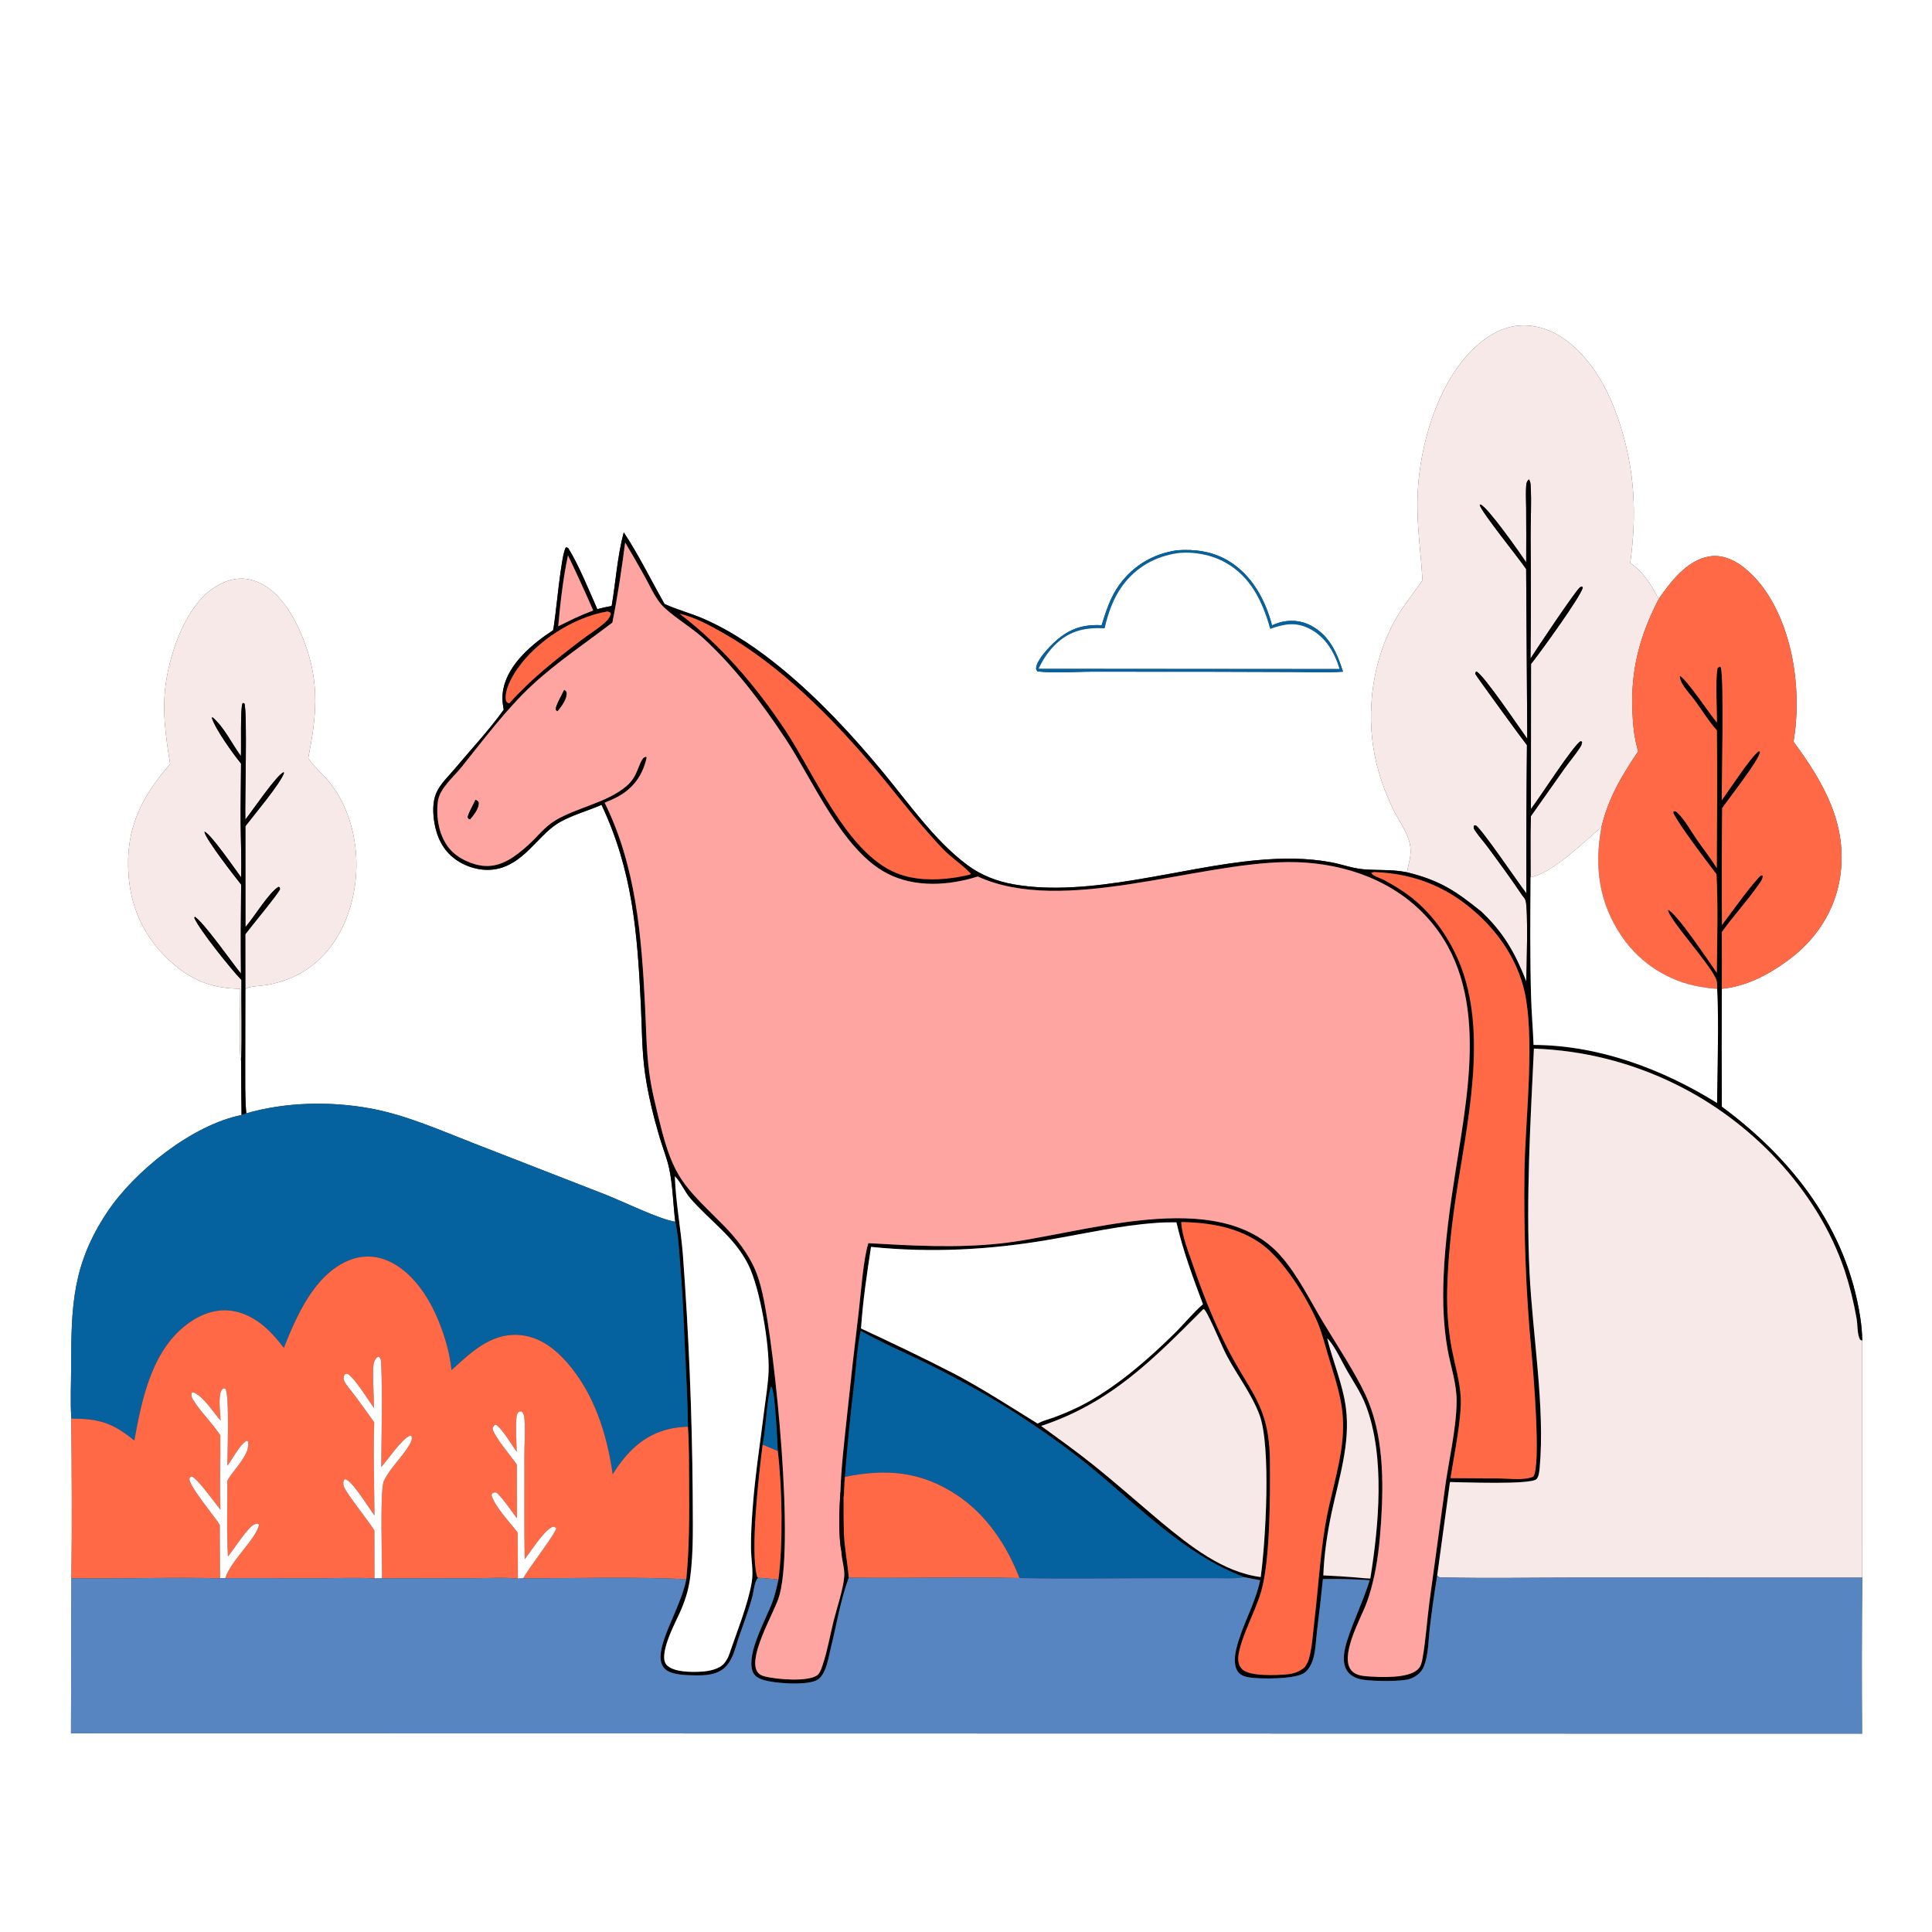 <?xml version="1.0" encoding="utf-8" ?>
<svg xmlns="http://www.w3.org/2000/svg" xmlns:xlink="http://www.w3.org/1999/xlink" width="1024" height="1024">
	<rect width="100%" height="100%" fill="#333333" stroke="none"/>
	<path fill="white" d="M0 0L1024 0L1024 1024L0 1024L0 0ZM879.154 317.499C875.246 310.106 871.125 303.23 864.063 298.378C867.587 272.77 866.54 249.31 858.519 224.579C854.91 213.451 850.221 202.884 843.097 193.521C835.308 183.281 825.193 174.583 812.041 172.773C802.394 171.446 793.756 174.565 786.145 180.374C765.897 195.829 755.508 225.727 752.384 250.166C749.622 271.781 752.682 286.66 753.944 307.478C749.385 314.314 744.034 320.612 739.941 327.756C727.598 349.298 723.819 376.576 728.708 400.823C730.622 410.314 733.946 419.495 738.05 428.251C741.096 434.749 746.578 441.576 747.491 448.745C748.134 453.788 746.563 457.549 745.722 462.334C737.7 460.659 730.303 461.446 722.32 460.708C716.756 460.194 711.121 458.079 705.6 457.046C692.695 454.631 679.627 454.73 666.601 455.888C625.801 459.518 577.622 475.821 537.342 468.733C528.387 467.157 519.955 463.917 512.647 458.45C494.934 445.199 481.338 425.309 467.26 408.395C451.518 389.483 434.225 370.832 415.236 355.107C402.282 344.38 388.046 334.509 372.556 327.824C365.91 324.955 358.752 323.14 352.212 320.119C345.066 307.538 338.582 294.227 330.602 282.159C327.229 294.672 326.366 308.36 324.195 321.173C321.614 321.638 319.112 322.16 316.581 322.86C312.273 313.102 306.661 299.275 301.113 290.429L300.03 290.067C297.377 292.631 294.628 327.407 293.148 334.052C282.364 341.088 269.513 351.733 266.797 365.074C266.021 368.886 266.249 372.348 266.98 376.135L266.623 376.645C259.349 386.848 249.385 397.505 241.183 407.312C237.79 411.368 233.151 415.634 231.135 420.561C229.209 425.267 229.413 430.963 230.213 435.91C231.462 443.636 234.835 450.699 241.311 455.393C247.224 459.679 255.138 461.912 262.41 460.722C277.252 458.292 284.574 443.612 295.16 436.71C301.744 432.418 311.46 429.806 318.822 426.587C335.301 461.446 337.832 494.487 339.665 532.439C340.248 544.511 340.19 556.986 341.894 568.957C343.513 580.333 346.387 591.964 349.661 602.971C351.268 608.373 353.462 613.71 354.653 619.216C356.612 628.272 356.766 638.299 357.897 647.53C349.671 646.355 330.119 636.78 321.096 633.227L251.663 606.192C233.71 599.247 215.573 591.069 196.6 587.535C175.378 583.582 151.297 584.048 130.533 590.106C129.799 581.574 129.998 572.894 129.972 564.336L130.037 524.692C130.301 524.38 130.499 523.997 130.829 523.758C132.122 522.82 140.272 522.354 142.458 521.912C145.932 521.192 149.342 520.195 152.658 518.933C179.252 508.914 190.766 478.619 188.662 452.081C187.569 438.309 182.796 424.18 173.751 413.55C170.406 409.619 166.255 406.138 163.366 401.867C167.65 380.296 169.514 362.807 161.83 341.598C159.486 335.129 156.511 328.611 152.668 322.89C147.652 315.424 140.899 308.814 131.766 307.033C124.953 305.704 118.08 308.156 112.549 312.074C98.484 322.039 90.687 344.513 88.088 360.779C85.697 375.736 87.759 390.178 90.19 404.943C74.736 422.612 66.436 439.433 68.107 463.539C69.424 482.545 77.456 498.583 91.933 511C102.505 520.067 113.474 523.991 127.334 524.058C127.317 529.141 126.507 560.3 127.805 562.374C127.832 571.906 127.908 581.439 128.032 590.971C101.799 596.31 71.404 620.6 56.845 642.427C38.377 670.116 37.776 692.234 37.715 723.922C37.696 733.154 37.217 742.671 37.803 751.873C38.04 780.05 38.212 808.316 37.858 836.492L37.623 918.69L986.925 918.856C986.734 891.299 986.769 863.741 987.028 836.185L987.015 710.559C986.991 706.356 986.572 702.214 985.933 698.061C978.708 651.127 949.904 614.116 912.599 586.593C912.458 565.751 912.45 544.908 912.575 524.065C925.389 522.913 937.464 516.523 947.685 508.99C962.446 498.111 972.562 482.996 975.313 464.692C979.473 437.009 966.396 414.502 950.595 393.116C952.761 380.581 952.749 367.222 950.947 354.657C948.124 334.968 939.699 312.157 923.123 299.909C918.158 296.241 912.142 293.898 905.901 294.939C894.222 296.887 885.379 308.375 879.154 317.499ZM623.837 291.654C611.281 293.528 600.83 299.6 593.29 309.937C588.62 316.34 586.203 323.891 583.884 331.383C574.147 330.864 566.882 333.205 559.53 339.777C556.216 342.74 549.663 349.532 549.165 354.003C549.062 354.925 549.408 355.124 549.879 355.855C559.141 356.915 569.414 356.005 578.788 356L641.018 356.029L685.069 356.17C693.924 356.21 702.962 356.631 711.796 356.004C708.712 346.055 704.552 336.732 694.88 331.599C689.556 328.773 683.515 328.311 677.767 330.071C676.555 330.442 675.361 330.964 674.195 331.454C670.609 317.66 663.256 304.322 650.586 296.962C642.377 292.194 633.18 290.987 623.837 291.654Z"/>
	<path fill="#F7E9E8" d="M864.063 298.378C871.125 303.23 875.246 310.106 879.154 317.499C869.031 337.145 864.241 355.03 865.21 377.364C865.507 384.21 866.212 391.651 868.284 398.213C859.544 411.126 852.452 423.033 848.793 438.41C839.67 446.188 822.528 463.05 811.241 464.935C811.276 454.182 811.027 443.329 811.39 432.587L829.1 407.485C831.766 403.742 834.825 400.176 837.334 396.338C837.999 395.32 838.442 394.484 838.549 393.248L837.848 392.83C834.103 394.553 815.764 423.297 811.419 428.808L811.469 351.935C816.193 346.053 837.807 316.203 838.917 311.447L838.55 310.912C838.184 311.028 837.759 311.028 837.453 311.26C835.021 313.109 814.483 343.851 811.191 349.055C811.431 327.554 811.452 306.051 811.256 284.55C811.192 275.644 811.837 266.28 811.264 257.445C811.18 256.16 811.137 255.127 810.339 254.082C809.344 254.937 809.021 255.991 808.921 257.267C808.608 261.263 808.895 265.549 808.9 269.577C808.969 279.067 808.973 288.557 808.913 298.046C805.732 293.264 788.427 268.648 784.684 267.392L784.286 267.648C785.198 271.438 804.854 295.634 808.895 301.614L809.489 391.573C806.273 387.175 785.827 356.737 782.418 355.89C782.079 356.414 781.746 356.578 781.952 357.232C782.175 357.937 806.791 391.826 809.315 394.954C809.05 421.142 808.954 447.331 809.028 473.52C804.688 467.936 785.733 439.843 782.224 437.469L781.158 437.628C780.902 438.881 781.313 439.515 782.014 440.543C783.954 443.389 786.363 446.022 788.418 448.802C794.685 457.282 800.991 465.881 806.867 474.632C807.532 475.423 808.32 476.323 808.603 477.336C810.009 482.386 809.148 512.894 808.967 520.268C802.969 505.069 797.089 494.552 785.087 483.144C771.341 472.074 763.08 466.592 745.722 462.334C746.563 457.549 748.134 453.788 747.491 448.745C746.578 441.576 741.096 434.749 738.05 428.251C733.946 419.495 730.622 410.314 728.708 400.823C723.819 376.576 727.598 349.298 739.941 327.756C744.034 320.612 749.385 314.314 753.944 307.478C752.682 286.66 749.622 271.781 752.384 250.166C755.508 225.727 765.897 195.829 786.145 180.374C793.756 174.565 802.394 171.446 812.041 172.773C825.193 174.583 835.308 183.281 843.097 193.521C850.221 202.884 854.91 213.451 858.519 224.579C866.54 249.31 867.587 272.77 864.063 298.378Z"/>
	<path fill="#010000" d="M352.212 320.119C358.752 323.14 365.91 324.955 372.556 327.824C388.046 334.509 402.282 344.38 415.236 355.107C434.225 370.832 451.518 389.483 467.26 408.395C481.338 425.309 494.934 445.199 512.647 458.45C519.955 463.917 528.387 467.157 537.342 468.733C577.622 475.821 625.801 459.518 666.601 455.888C679.627 454.73 692.695 454.631 705.6 457.046C711.121 458.079 716.756 460.194 722.32 460.708C730.303 461.446 737.7 460.659 745.722 462.334C763.08 466.592 771.341 472.074 785.087 483.144C797.089 494.552 802.969 505.069 808.967 520.268C809.148 512.894 810.009 482.386 808.603 477.336C808.32 476.323 807.532 475.423 806.867 474.632C800.991 465.881 794.685 457.282 788.418 448.802C786.363 446.022 783.954 443.389 782.014 440.543C781.313 439.515 780.902 438.881 781.158 437.628L782.224 437.469C785.733 439.843 804.688 467.936 809.028 473.52C808.954 447.331 809.05 421.142 809.315 394.954C806.791 391.826 782.175 357.937 781.952 357.232C781.746 356.578 782.079 356.414 782.418 355.89C785.827 356.737 806.273 387.175 809.489 391.573L808.895 301.614C804.854 295.634 785.198 271.438 784.286 267.648L784.684 267.392C788.427 268.648 805.732 293.264 808.913 298.046C808.973 288.557 808.969 279.067 808.9 269.577C808.895 265.549 808.608 261.263 808.921 257.267C809.021 255.991 809.344 254.937 810.339 254.082C811.137 255.127 811.18 256.16 811.264 257.445C811.837 266.28 811.192 275.644 811.256 284.55C811.452 306.051 811.431 327.554 811.191 349.055C814.483 343.851 835.021 313.109 837.453 311.26C837.759 311.028 838.184 311.028 838.55 310.912L838.917 311.447C837.807 316.203 816.193 346.053 811.469 351.935L811.419 428.808C815.764 423.297 834.103 394.553 837.848 392.83L838.549 393.248C838.442 394.484 837.999 395.32 837.334 396.338C834.825 400.176 831.766 403.742 829.1 407.485L811.39 432.587C811.027 443.329 811.276 454.182 811.241 464.935C811.057 486.016 810.903 507.308 811.501 528.379C811.742 536.866 812.516 545.34 812.808 553.83C847.413 553.977 880.987 566.562 910.086 584.594C910.175 564.547 911.114 544.076 910.137 524.082C910.122 522.705 910.198 520.961 909.803 519.635C907.604 512.256 884.296 487.095 884.043 482.232C888.636 483.765 906.139 510.29 909.952 515.586C910.095 498.269 910.679 480.628 909.782 463.35C904.798 456.804 889.699 437.004 886.898 430.85L887.041 429.977C888.114 429.976 888.273 429.995 889.094 430.779C892.994 434.503 896.224 440.484 899.303 444.921C902.808 449.973 906.648 454.879 909.929 460.073C910.057 435.767 910.273 411.421 910.006 387.118C905.659 382.34 902.226 376.593 898.405 371.382C896.324 368.546 893.732 365.87 891.942 362.864C891.277 361.747 890.36 360.018 890.382 358.697C890.384 358.547 890.425 358.401 890.447 358.253C894.372 360.615 905.924 378.099 910.001 382.993C910.072 375.25 909.127 360.981 910.331 354.168L911.35 353.292L912.024 353.632C913.901 359.563 912.475 414.46 912.579 424.161C916.88 418.265 927.553 401.713 932.078 398.245L932.833 398.322C933.18 401.857 915.829 423.818 912.769 428.345C912.566 449.003 912.531 469.662 912.664 490.321C916.412 485.328 929.372 467.253 933.383 463.996L934.203 464.043C934.539 465.93 932.855 467.765 931.774 469.312C925.804 477.857 918.639 485.528 912.603 494.019C912.597 504.029 912.699 514.056 912.575 524.065C912.45 544.908 912.458 565.751 912.599 586.593C949.904 614.116 978.708 651.127 985.933 698.061C986.572 702.214 986.991 706.356 987.015 710.559C986.064 710.155 985.91 710.346 985.509 709.311C984.311 706.219 984.611 702.036 984.01 698.73C982.515 690.136 980.404 681.66 977.692 673.368C963.303 630.737 928.283 594.335 888.246 574.75C864.8 563.146 839.148 556.678 813.003 555.778C811.146 595.159 808.812 634.554 810.661 673.986C812.203 706.873 818.978 745.799 816.057 777.972C815.904 779.666 815.643 782.756 814.344 783.989C811.121 787.046 774.682 785.582 768.511 785.502L761.736 835.125C760.206 844.389 758.896 853.688 757.808 863.013C757.068 869.398 757.118 876.744 754.855 882.802C753.969 885.174 752.593 886.824 750.493 888.236C749.02 889.244 747.355 889.935 745.601 890.264C740.348 891.256 725.882 891.188 720.817 889.955C717.902 889.246 715.146 887.709 713.646 885.016C711.062 880.375 712.571 874.083 714.103 869.304C717.549 858.558 722.606 848.404 725.961 837.55C717.71 836.978 709.438 836.776 701.169 836.947C700.219 846.223 699.167 855.488 698.013 864.741C697.478 869.292 697.36 874.307 696.142 878.721C695.348 881.6 693.88 884.709 691.456 886.574C686.931 890.055 667.726 890.109 661.602 888.971C659.433 888.567 657.311 887.817 656.033 885.909C653.669 882.381 654.463 877.111 655.438 873.241C658.524 860.994 665.31 850.037 667.898 837.551L659.5 835.948C627.577 823.811 603.76 798.585 577.764 777.348C566.417 768.078 554.277 759.475 542.045 751.423C525.447 740.498 508.176 730.999 490.359 722.215C479.003 716.616 467.174 711.612 456.173 705.351C454.34 714.1 453.879 723.368 452.87 732.262C450.818 749.063 449.139 765.907 447.834 782.783C447.352 786.669 447.604 790.622 447.036 794.482C446.338 793.301 445.922 791.941 445.432 790.66C445.874 777.371 447.48 764.113 448.883 750.898C450.802 732.405 452.88 713.93 455.117 695.473C456.343 685.369 457.452 667.832 460.251 658.914C483.609 660.239 506.837 661.577 530.176 659.072C572.821 654.494 645.374 627.921 678.699 665.503C687.812 675.779 694.246 689.096 701.294 700.818C708.204 712.309 718.302 727.563 723.796 739.425C733.331 760.015 733.426 784.939 731.961 807.23C731.257 817.951 730.102 828.68 727.489 839.12C726.479 843.157 725.287 847.256 723.734 851.12C720.64 858.819 710.124 877.903 716.197 885.294C718.195 887.725 721.593 888.256 724.554 888.477C731.643 889.007 746.202 889.741 751.459 884.829C753.177 883.224 753.607 881.035 754 878.802C755.704 869.1 756.332 858.958 757.62 849.164L765.761 789.501C767.711 774.673 771.95 757.355 772.045 742.691C772.105 733.426 768.934 724.476 767.298 715.426C765.042 702.939 764.629 690.169 765.105 677.513C765.834 658.12 768.624 638.861 771.629 619.711C778.709 574.596 789.986 519.481 753.552 483.265C734.823 464.648 708.446 456.714 682.54 456.925C633.363 457.327 563.194 485.177 518.25 464.56C502.898 469.428 484.913 470.575 470.215 462.944C446.32 450.537 430.949 413.6 416.291 391.495C403.629 372.4 389.424 353.48 372.444 337.969C366.385 332.434 354.678 325.47 350.253 320.089C346.805 315.897 344.348 310.315 341.718 305.563C338.352 299.502 334.894 293.491 331.348 287.533C329.496 301.698 327.4 315.971 324.57 329.975C310.266 340.945 295.219 350.888 281.965 363.2C268.418 375.786 256.252 392.078 244.644 406.548C240.378 411.866 232.904 417.93 232.052 424.956C231.033 433.366 232.692 443.23 238.262 449.851C242.547 454.944 250.188 458.467 256.713 458.949C265.95 459.63 273.522 453.719 280 447.869C284.723 443.604 288.79 438.131 294.291 434.858C305.929 427.934 321.266 425.576 331.799 416.86C338.503 411.313 338.017 404.546 341.558 401.179L340.929 401.696L342.631 400.97L342.282 400.793L342.707 401.651C340.895 409.881 336.61 416.567 329.451 421.085C326.613 422.876 323.58 424.176 320.483 425.443C337.072 459.115 340.005 495.71 341.863 532.639C342.456 544.417 342.553 556.371 344.053 568.069C345.244 577.359 347.611 586.534 349.855 595.616C356.986 624.47 362.661 628.6 382.638 648.603C388.978 654.951 394.484 661.635 398.659 669.615C401.298 674.659 402.972 680.406 404.215 685.942C410.771 715.147 421.61 821.613 412.528 847.423C409.537 855.924 396.913 877.606 401.131 885.611C402.121 887.489 403.846 888.178 405.815 888.65C411.849 890.099 427.843 891.519 433.064 887.987C434.624 886.931 435.552 883.868 436.133 882.128C438.592 874.767 439.942 866.7 441.82 859.152C443.503 852.386 447.054 842.006 447.476 835.346C447.746 831.075 446.044 826.635 445.939 822.263C446.48 818.656 445.422 815.453 447.246 812.073C447.579 820.298 449.179 828.064 449.878 836.179C449.802 836.378 449.725 836.577 449.652 836.777C445.524 848.053 443.347 861.31 440.449 873.029C439.464 877.011 438.807 881.374 437.176 885.138C436.117 887.583 434.834 889.686 432.331 890.801C426.599 893.356 408.688 892.382 402.762 889.721C400.949 888.907 399.427 887.58 398.805 885.651C395.727 876.11 405.797 858.552 409.205 849.621C410.746 845.583 411.677 841.354 412.592 837.139C415.099 818.211 414.553 787.919 412.24 769.04C411.915 763.773 410.967 739.363 409.095 735.452C408.996 735.246 408.813 735.092 408.672 734.912L408.694 734.696C406.342 742.024 406.048 756.848 404.214 765.731C402.352 780.227 397.392 822.895 401.355 835.82L401.828 836.211C399.866 838.12 399.525 843.26 398.823 845.971C396.919 853.319 394.106 860.478 391.639 867.654C390.44 871.141 389.584 874.893 388.021 878.226C386.977 880.454 385.62 882.627 383.723 884.228C379.499 887.792 373.73 888.054 368.462 887.972C364.031 887.902 355.777 887.84 352.434 884.569C350.594 882.767 350.015 880.225 350.105 877.724C350.492 866.995 361.318 850.308 363.759 836.997C365.386 820.219 365.357 802.974 365.246 786.126C365.18 776.183 365.303 766.103 364.601 756.186C364.439 739.495 363.308 722.738 362.607 706.057C362.185 694.1 361.482 682.155 360.498 670.231C359.921 662.727 359.526 654.888 357.897 647.53C356.766 638.299 356.612 628.272 354.653 619.216C353.462 613.71 351.268 608.373 349.661 602.971C346.387 591.964 343.513 580.333 341.894 568.957C340.19 556.986 340.248 544.511 339.665 532.439C337.832 494.487 335.301 461.446 318.822 426.587C311.46 429.806 301.744 432.418 295.16 436.71C284.574 443.612 277.252 458.292 262.41 460.722C255.138 461.912 247.224 459.679 241.311 455.393C234.835 450.699 231.462 443.636 230.213 435.91C229.413 430.963 229.209 425.267 231.135 420.561C233.151 415.634 237.79 411.368 241.183 407.312C249.385 397.505 259.349 386.848 266.623 376.645L266.98 376.135C266.249 372.348 266.021 368.886 266.797 365.074C269.513 351.733 282.364 341.088 293.148 334.052C294.628 327.407 297.377 292.631 300.03 290.067L301.113 290.429C306.661 299.275 312.273 313.102 316.581 322.86C319.112 322.16 321.614 321.638 324.195 321.173C326.366 308.36 327.229 294.672 330.602 282.159C338.582 294.227 345.066 307.538 352.212 320.119ZM301.041 294.366C298.441 306.597 296.982 319.472 295.86 331.921L304.892 327.532C308.041 326.116 311.181 324.756 314.416 323.546C310.13 313.741 305.671 304.013 301.041 294.366ZM321.819 324.101C303.963 327.239 284.781 339.491 274.332 354.345C271.337 358.604 267.314 365.688 268.117 371.05C268.281 372.147 268.756 372.3 269.622 372.748L270.009 372.709C281.291 360.041 294.293 349.811 307.723 339.545C311.818 336.415 316.31 333.697 320.204 330.325C321.982 328.785 322.978 327.664 323.766 325.451L323.375 324.569C322.864 324.383 322.364 324.136 321.819 324.101ZM360.236 325.32C382.607 342.317 400.889 363.958 416.393 387.317C431.651 410.304 448.837 452.096 475.086 462.718C484.511 466.531 495.103 466.638 505.046 465.282C508.017 464.876 510.948 464.248 513.875 463.606L514.614 463.187C511.291 459.447 506.837 456.437 503.081 453.111C498.816 449.334 494.963 444.794 491.198 440.523C481.308 429.307 472.275 417.381 462.607 405.984C440.552 379.984 413.781 353 384.016 335.922C376.934 331.858 368.261 327.056 360.236 325.32ZM728.241 462.211L726.79 462.646C727.702 464.384 731.75 465.42 733.548 466.393C739.419 469.569 745.338 473.243 750.417 477.58C760.249 485.976 768.144 497.509 773.173 509.375C789.266 547.349 777.262 596.336 771.464 635.624C769.146 651.33 767.455 667.435 767.05 683.314C766.78 693.935 767.557 705.071 769.592 715.495C771.198 723.719 773.685 731.927 774.205 740.313C774.891 751.39 770.551 771.845 768.804 783.444L795.323 783.612C800.52 783.698 807.797 784.723 812.619 782.685C816.957 777.445 812.668 726.722 811.708 716.521C808.687 684.413 807.566 652.813 808.007 620.562C808.377 593.448 814.097 547.778 807.37 522.89C802.877 506.263 792.654 492.244 779.519 481.353C764.505 468.904 747.667 462.898 728.241 462.211ZM357.673 623.417C358.14 637.301 360.824 651.117 361.944 664.975C365.064 706.963 366.795 749.043 367.133 791.145C367.113 806.129 367.798 821.946 365.709 836.765C364.764 843.469 362.892 849.044 360.108 855.191C357.667 860.584 348.462 877.769 353.485 882.642C357.354 886.395 366.702 886.305 371.803 886.005C375.69 885.776 381.304 884.713 383.909 881.523C384.867 880.35 385.645 878.943 386.266 877.568C390.255 865.709 396.45 850.549 398.462 838.468C399.406 832.794 398.104 826.465 398.036 820.696C397.952 813.556 398.412 806.272 398.942 799.152C400.238 781.743 402.954 764.586 405.083 747.28C405.906 740.592 407.106 733.667 407.369 726.94C407.921 712.849 402.82 682.638 396.553 670.192C389.13 655.451 376.262 647.153 365.854 635.105C362.803 631.573 360.872 626.643 357.673 623.417ZM626.089 647.7C626.432 655.046 629.809 663.171 632.174 670.127C637.202 684.915 642.873 699.28 649.865 713.251C662.421 738.344 672.828 744.323 673.091 774.733C673.243 792.363 673.226 826.965 668.477 843.387C665.431 853.921 658.418 866.318 656.574 876.358C656.017 879.391 656.138 882.629 658.534 884.863C662.497 888.557 676.582 887.923 681.859 887.464C685.549 887.144 688.621 886.131 691.462 883.726C692.526 882.207 693.319 880.79 693.813 878.989C695.495 872.85 695.839 866.009 696.591 859.699C698.6 842.85 699.607 825.745 702.318 809.008C704.722 794.172 709.626 779.766 711.339 764.84C712.141 757.853 712.074 750.958 710.87 744.021C709.354 735.279 706.423 726.689 703.867 718.207C702.124 712.422 700.645 706.241 698.248 700.693C692.495 687.381 679.862 667.087 667.928 658.855C655.506 650.287 640.853 648.006 626.089 647.7ZM612.433 648.202C593.599 649.538 574.77 653.866 556.167 657.056C524.679 662.456 493.567 664.133 461.67 660.874C459.466 675.046 457.305 689.816 456.36 704.125C473.13 711.951 489.762 719.839 506.204 728.347C521.323 736.348 535.436 745.559 549.967 754.526C550.219 754.391 550.469 754.252 550.722 754.12C553.233 752.809 556.257 752.14 558.918 751.138C564.863 748.898 570.762 746.37 576.309 743.266C593.308 733.75 608.73 720.294 622.541 706.689C627.603 701.703 632.229 695.887 637.599 691.278C632.234 676.988 626.956 662.767 623.538 647.862C619.854 647.914 616.097 647.825 612.433 648.202ZM637.822 693.823C611.084 720.597 588.813 743.539 551.816 755.785C561.03 762.481 570.322 769.123 579.216 776.242C591.612 786.164 603.52 796.763 615.691 806.966C630.782 819.431 648.169 833.261 668.201 835.877C670.765 817.383 673.838 766.573 667.519 749.795C663.41 738.886 655.748 728.901 650.248 718.59C647.493 713.425 641.242 698.002 638.68 694.493C638.336 694.021 638.342 694.1 637.822 693.823ZM703.446 709.38C706.491 721.797 711.77 733.705 713.387 746.46C715.764 765.219 709.617 783.691 705.76 801.822C703.481 812.536 701.774 824.059 701.39 834.985C707.295 835.243 713.194 835.617 719.084 836.108C721.492 836.373 723.862 836.598 726.288 836.652C730.795 808.595 734.211 772.206 724.03 745.161C721.532 738.527 717.374 732.426 713.861 726.295C710.944 721.204 708.134 714.79 704.39 710.3C703.955 709.779 703.894 709.754 703.446 709.38Z"/>
	<path fill="#FEA5A1" d="M460.251 658.914C457.452 667.832 456.343 685.369 455.117 695.473C452.88 713.93 450.802 732.405 448.883 750.898C447.48 764.113 445.874 777.371 445.432 790.66C444.834 799.341 444.308 813.894 445.939 822.263C446.044 826.635 447.746 831.075 447.476 835.346C447.054 842.006 443.503 852.386 441.82 859.152C439.942 866.7 438.592 874.767 436.133 882.128C435.552 883.868 434.624 886.931 433.064 887.987C427.843 891.519 411.849 890.099 405.815 888.65C403.846 888.178 402.121 887.489 401.131 885.611C396.913 877.606 409.537 855.924 412.528 847.423C421.61 821.613 410.771 715.147 404.215 685.942C402.972 680.406 401.298 674.659 398.659 669.615C394.484 661.635 388.978 654.951 382.638 648.603C362.661 628.6 356.986 624.47 349.855 595.616C347.611 586.534 345.244 577.359 344.053 568.069C342.553 556.371 342.456 544.417 341.863 532.639C340.005 495.71 337.072 459.115 320.483 425.443C323.58 424.176 326.613 422.876 329.451 421.085C336.61 416.567 340.895 409.881 342.707 401.651L342.282 400.793L342.631 400.97L340.929 401.696L341.558 401.179C338.017 404.546 338.503 411.313 331.799 416.86C321.266 425.576 305.929 427.934 294.291 434.858C288.79 438.131 284.723 443.604 280 447.869C273.522 453.719 265.95 459.63 256.713 458.949C250.188 458.467 242.547 454.944 238.262 449.851C232.692 443.23 231.033 433.366 232.052 424.956C232.904 417.93 240.378 411.866 244.644 406.548C256.252 392.078 268.418 375.786 281.965 363.2C295.219 350.888 310.266 340.945 324.57 329.975C327.4 315.971 329.496 301.698 331.348 287.533C334.894 293.491 338.352 299.502 341.718 305.563C344.348 310.315 346.805 315.897 350.253 320.089C354.678 325.47 366.385 332.434 372.444 337.969C389.424 353.48 403.629 372.4 416.291 391.495C430.949 413.6 446.32 450.537 470.215 462.944C484.913 470.575 502.898 469.428 518.25 464.56C563.194 485.177 633.363 457.327 682.54 456.925C708.446 456.714 734.823 464.648 753.552 483.265C789.986 519.481 778.709 574.596 771.629 619.711C768.624 638.861 765.834 658.12 765.105 677.513C764.629 690.169 765.042 702.939 767.298 715.426C768.934 724.476 772.105 733.426 772.045 742.691C771.95 757.355 767.711 774.673 765.761 789.501L757.62 849.164C756.332 858.958 755.704 869.1 754 878.802C753.607 881.035 753.177 883.224 751.459 884.829C746.202 889.741 731.643 889.007 724.554 888.477C721.593 888.256 718.195 887.725 716.197 885.294C710.124 877.903 720.64 858.819 723.734 851.12C725.287 847.256 726.479 843.157 727.489 839.12C730.102 828.68 731.257 817.951 731.961 807.23C733.426 784.939 733.331 760.015 723.796 739.425C718.302 727.563 708.204 712.309 701.294 700.818C694.246 689.096 687.812 675.779 678.699 665.503C645.374 627.921 572.821 654.494 530.176 659.072C506.837 661.577 483.609 660.239 460.251 658.914ZM299.027 365.67C298.051 367.953 294.272 374.251 294.536 376.222L295.457 376.965C297.411 374.618 300.572 370.423 300.284 367.23C300.208 366.378 299.631 366.184 299.027 365.67ZM252.009 423.922C250.74 426.892 248.613 430.136 247.825 433.186C248.551 434.172 248.106 433.826 249.102 434.294C250.888 432.196 254.127 428.273 253.637 425.307C253.504 424.502 252.653 424.307 252.009 423.922Z"/>
	<path fill="#06629E" d="M583.884 331.383C586.203 323.891 588.62 316.34 593.29 309.937C600.83 299.6 611.281 293.528 623.837 291.654C633.18 290.987 642.377 292.194 650.586 296.962C663.256 304.322 670.609 317.66 674.195 331.454C675.361 330.964 676.555 330.442 677.767 330.071C683.515 328.311 689.556 328.773 694.88 331.599C704.552 336.732 708.712 346.055 711.796 356.004C702.962 356.631 693.924 356.21 685.069 356.17L641.018 356.029L578.788 356C569.414 356.005 559.141 356.915 549.879 355.855C549.408 355.124 549.062 354.925 549.165 354.003C549.663 349.532 556.216 342.74 559.53 339.777C566.882 333.205 574.147 330.864 583.884 331.383ZM624.271 293.162C612.34 294.923 602.282 300.503 595.023 310.302C590.146 316.887 587.253 325.083 585.473 333.014C575.657 332.521 567.671 334.035 560.222 340.799C555.971 344.659 552.945 349.244 550.496 354.399L639.75 354.472L710 354.53C707.208 345.594 702.561 337.474 693.855 333.12C686.869 329.626 680.886 330.627 673.844 333.113L673.246 333.326C669.326 319.183 662.974 305.72 649.631 298.234C642.095 294.007 632.856 292.225 624.271 293.162Z"/>
	<path fill="white" d="M585.473 333.014C587.253 325.083 590.146 316.887 595.023 310.302C602.282 300.503 612.34 294.923 624.271 293.162C632.856 292.225 642.095 294.007 649.631 298.234C662.974 305.72 669.326 319.183 673.246 333.326L673.844 333.113C680.886 330.627 686.869 329.626 693.855 333.12C702.561 337.474 707.208 345.594 710 354.53L639.75 354.472L550.496 354.399C552.945 349.244 555.971 344.659 560.222 340.799C567.671 334.035 575.657 332.521 585.473 333.014Z"/>
	<path fill="#FEA5A1" d="M295.86 331.921C296.982 319.472 298.441 306.597 301.041 294.366C305.671 304.013 310.13 313.741 314.416 323.546C311.181 324.756 308.041 326.116 304.892 327.532L295.86 331.921Z"/>
	<path fill="#FF6945" d="M879.154 317.499C885.379 308.375 894.222 296.887 905.901 294.939C912.142 293.898 918.158 296.241 923.123 299.909C939.699 312.157 948.124 334.968 950.947 354.657C952.749 367.222 952.761 380.581 950.595 393.116C966.396 414.502 979.473 437.009 975.313 464.692C972.562 482.996 962.446 498.111 947.685 508.99C937.464 516.523 925.389 522.913 912.575 524.065C912.699 514.056 912.597 504.029 912.603 494.019C918.639 485.528 925.804 477.857 931.774 469.312C932.855 467.765 934.539 465.93 934.203 464.043L933.383 463.996C929.372 467.253 916.412 485.328 912.664 490.321C912.531 469.662 912.566 449.003 912.769 428.345C915.829 423.818 933.18 401.857 932.833 398.322L932.078 398.245C927.553 401.713 916.88 418.265 912.579 424.161C912.475 414.46 913.901 359.563 912.024 353.632L911.35 353.292L910.331 354.168C909.127 360.981 910.072 375.25 910.001 382.993C905.924 378.099 894.372 360.615 890.447 358.253C890.425 358.401 890.384 358.547 890.382 358.697C890.36 360.018 891.277 361.747 891.942 362.864C893.732 365.87 896.324 368.546 898.405 371.382C902.226 376.593 905.659 382.34 910.006 387.118C910.273 411.421 910.057 435.767 909.929 460.073C906.648 454.879 902.808 449.973 899.303 444.921C896.224 440.484 892.994 434.503 889.094 430.779C888.273 429.995 888.114 429.976 887.041 429.977L886.898 430.85C889.699 437.004 904.798 456.804 909.782 463.35C910.679 480.628 910.095 498.269 909.952 515.586C906.139 510.29 888.636 483.765 884.043 482.232C884.296 487.095 907.604 512.256 909.803 519.635C910.198 520.961 910.122 522.705 910.137 524.082C907.16 523.959 904.176 523.541 901.242 523.034C884.44 520.186 869.499 510.677 859.806 496.661C847.495 478.714 844.86 459.51 848.793 438.41C852.452 423.033 859.544 411.126 868.284 398.213C866.212 391.651 865.507 384.21 865.21 377.364C864.241 355.03 869.031 337.145 879.154 317.499Z"/>
	<path fill="#F7E9E8" d="M130.037 524.692L130.006 495.176C132.717 491.518 147.624 473.555 148.354 471.358C148.47 471.008 148.287 470.624 148.254 470.256L147.559 470.055C142.249 473.421 134.799 485.983 130.084 491.373L130.063 437.901C134.261 432.411 148.583 415.375 150.509 409.774L150.338 409.295C146.745 410.559 133.487 430.079 130.03 434.415C129.724 425.381 131.192 376.981 129.508 372.788L128.631 372.616C127.267 374.658 127.955 396.394 127.685 400.768C122.87 394.151 118.91 385.559 112.709 380.229L112.251 380.424C114.137 386.48 123.536 399.58 127.759 404.705C127.73 415.07 127.47 425.439 127.549 435.803C127.624 445.525 128.074 455.316 127.822 465.033C125.232 461.6 111.352 441.367 108.35 440.827C108.836 444.625 124.316 464.441 127.813 468.84C127.617 484.572 127.584 500.305 127.713 516.038C122.943 510.229 107.719 488.315 102.899 485.657L103.438 485.856L102.965 486.477C105.858 493.045 122.458 513.672 127.973 519.417C127.795 533.698 128.332 548.125 127.805 562.374C126.507 560.3 127.317 529.141 127.334 524.058C113.474 523.991 102.505 520.067 91.933 511C77.456 498.583 69.424 482.545 68.107 463.539C66.436 439.433 74.736 422.612 90.19 404.943C87.759 390.178 85.697 375.736 88.088 360.779C90.687 344.513 98.484 322.039 112.549 312.074C118.08 308.156 124.953 305.704 131.766 307.033C140.899 308.814 147.652 315.424 152.668 322.89C156.511 328.611 159.486 335.129 161.83 341.598C169.514 362.807 167.65 380.296 163.366 401.867C166.255 406.138 170.406 409.619 173.751 413.55C182.796 424.18 187.569 438.309 188.662 452.081C190.766 478.619 179.252 508.914 152.658 518.933C149.342 520.195 145.932 521.192 142.458 521.912C140.272 522.354 132.122 522.82 130.829 523.758C130.499 523.997 130.301 524.38 130.037 524.692Z"/>
	<path fill="#FF6945" d="M270.009 372.709L269.622 372.748C268.756 372.3 268.281 372.147 268.117 371.05C267.314 365.688 271.337 358.604 274.332 354.345C284.781 339.491 303.963 327.239 321.819 324.101C322.364 324.136 322.864 324.383 323.375 324.569L323.766 325.451C322.978 327.664 321.982 328.785 320.204 330.325C316.31 333.697 311.818 336.415 307.723 339.545C294.293 349.811 281.291 360.041 270.009 372.709Z"/>
	<path fill="#FF6945" d="M513.875 463.606C510.948 464.248 508.017 464.876 505.046 465.282C495.103 466.638 484.511 466.531 475.086 462.718C448.837 452.096 431.651 410.304 416.393 387.317C400.889 363.958 382.607 342.317 360.236 325.32C368.261 327.056 376.934 331.858 384.016 335.922C413.781 353 440.552 379.984 462.607 405.984C472.275 417.381 481.308 429.307 491.198 440.523C494.963 444.794 498.816 449.334 503.081 453.111C506.837 456.437 511.291 459.447 514.614 463.187L513.875 463.606Z"/>
	<path fill="#010000" d="M295.457 376.965L294.536 376.222C294.272 374.251 298.051 367.953 299.027 365.67C299.631 366.184 300.208 366.378 300.284 367.23C300.572 370.423 297.411 374.618 295.457 376.965Z"/>
	<path fill="#010000" d="M130.006 495.176L130.037 524.692L129.972 564.336C129.998 572.894 129.799 581.574 130.533 590.106C129.708 590.435 128.908 590.814 128.032 590.971C127.908 581.439 127.832 571.906 127.805 562.374C128.332 548.125 127.795 533.698 127.973 519.417C122.458 513.672 105.858 493.045 102.965 486.477L103.438 485.856L102.899 485.657C107.719 488.315 122.943 510.229 127.713 516.038C127.584 500.305 127.617 484.572 127.813 468.84C124.316 464.441 108.836 444.625 108.35 440.827C111.352 441.367 125.232 461.6 127.822 465.033C128.074 455.316 127.624 445.525 127.549 435.803C127.47 425.439 127.73 415.07 127.759 404.705C123.536 399.58 114.137 386.48 112.251 380.424L112.709 380.229C118.91 385.559 122.87 394.151 127.685 400.768C127.955 396.394 127.267 374.658 128.631 372.616L129.508 372.788C131.192 376.981 129.724 425.381 130.03 434.415C133.487 430.079 146.745 410.559 150.338 409.295L150.509 409.774C148.583 415.375 134.261 432.411 130.063 437.901L130.084 491.373C134.799 485.983 142.249 473.421 147.559 470.055L148.254 470.256C148.287 470.624 148.47 471.008 148.354 471.358C147.624 473.555 132.717 491.518 130.006 495.176Z"/>
	<path fill="#010000" d="M249.102 434.294C248.106 433.826 248.551 434.172 247.825 433.186C248.613 430.136 250.74 426.892 252.009 423.922C252.653 424.307 253.504 424.502 253.637 425.307C254.127 428.273 250.888 432.196 249.102 434.294Z"/>
	<path fill="white" d="M811.241 464.935C822.528 463.05 839.67 446.188 848.793 438.41C844.86 459.51 847.495 478.714 859.806 496.661C869.499 510.677 884.44 520.186 901.242 523.034C904.176 523.541 907.16 523.959 910.137 524.082C911.114 544.076 910.175 564.547 910.086 584.594C880.987 566.562 847.413 553.977 812.808 553.83C812.516 545.34 811.742 536.866 811.501 528.379C810.903 507.308 811.057 486.016 811.241 464.935Z"/>
	<path fill="#FF6945" d="M768.804 783.444C770.551 771.845 774.891 751.39 774.205 740.313C773.685 731.927 771.198 723.719 769.592 715.495C767.557 705.071 766.78 693.935 767.05 683.314C767.455 667.435 769.146 651.33 771.464 635.624C777.262 596.336 789.266 547.349 773.173 509.375C768.144 497.509 760.249 485.976 750.417 477.58C745.338 473.243 739.419 469.569 733.548 466.393C731.75 465.42 727.702 464.384 726.79 462.646L728.241 462.211C747.667 462.898 764.505 468.904 779.519 481.353C792.654 492.244 802.877 506.263 807.37 522.89C814.097 547.778 808.377 593.448 808.007 620.562C807.566 652.813 808.687 684.413 811.708 716.521C812.668 726.722 816.957 777.445 812.619 782.685C807.797 784.723 800.52 783.698 795.323 783.612L768.804 783.444Z"/>
	<path fill="#F7E9E8" d="M813.003 555.778C839.148 556.678 864.8 563.146 888.246 574.75C928.283 594.335 963.303 630.737 977.692 673.368C980.404 681.66 982.515 690.136 984.01 698.73C984.611 702.036 984.311 706.219 985.509 709.311C985.91 710.346 986.064 710.155 987.015 710.559L987.028 836.185L834.516 836.159C811.294 836.163 787.96 836.613 764.75 836.061C763.309 836.027 762.758 836.199 761.736 835.125L768.511 785.502C774.682 785.582 811.121 787.046 814.344 783.989C815.643 782.756 815.904 779.666 816.057 777.972C818.978 745.799 812.203 706.873 810.661 673.986C808.812 634.554 811.146 595.159 813.003 555.778Z"/>
	<path fill="#06629E" d="M130.533 590.106C151.297 584.048 175.378 583.582 196.6 587.535C215.573 591.069 233.71 599.247 251.663 606.192L321.096 633.227C330.119 636.78 349.671 646.355 357.897 647.53C359.526 654.888 359.921 662.727 360.498 670.231C361.482 682.155 362.185 694.1 362.607 706.057C363.308 722.738 364.439 739.495 364.601 756.186C361.357 756.322 358.121 756.618 354.95 757.343C341.045 760.522 332.063 769.691 324.734 781.424C321.704 759.961 314.87 738.404 300.295 721.88C293.524 714.204 285.083 708.102 274.555 707.538C259.895 706.753 249.375 717.039 239.319 726.21C238.354 717.215 235.908 708.639 232.514 700.274C227.351 687.55 218.358 673.527 205.137 668.064C198.367 665.266 191.192 665.334 184.465 668.213C166.494 675.902 157.217 697.425 150.427 714.409C143.732 705.472 135.355 697.121 123.941 694.953C115.5 693.351 107.38 696.114 100.5 700.909C80.61 714.77 75.261 741.198 71.196 763.528C59.573 754.058 52.699 751.988 37.803 751.873C37.217 742.671 37.696 733.154 37.715 723.922C37.776 692.234 38.377 670.116 56.845 642.427C71.404 620.6 101.799 596.31 128.032 590.971C128.908 590.814 129.708 590.435 130.533 590.106Z"/>
	<path fill="white" d="M386.266 877.568C385.645 878.943 384.867 880.35 383.909 881.523C381.304 884.713 375.69 885.776 371.803 886.005C366.702 886.305 357.354 886.395 353.485 882.642C348.462 877.769 357.667 860.584 360.108 855.191C362.892 849.044 364.764 843.469 365.709 836.765C367.798 821.946 367.113 806.129 367.133 791.145C366.795 749.043 365.064 706.963 361.944 664.975C360.824 651.117 358.14 637.301 357.673 623.417C360.872 626.643 362.803 631.573 365.854 635.105C376.262 647.153 389.13 655.451 396.553 670.192C402.82 682.638 407.921 712.849 407.369 726.94C407.106 733.667 405.906 740.592 405.083 747.28C402.954 764.586 400.238 781.743 398.942 799.152C398.412 806.272 397.952 813.556 398.036 820.696C398.104 826.465 399.406 832.794 398.462 838.468C396.45 850.549 390.255 865.709 386.266 877.568Z"/>
	<path fill="#FF6945" d="M691.462 883.726C688.621 886.131 685.549 887.144 681.859 887.464C676.582 887.923 662.497 888.557 658.534 884.863C656.138 882.629 656.017 879.391 656.574 876.358C658.418 866.318 665.431 853.921 668.477 843.387C673.226 826.965 673.243 792.363 673.091 774.733C672.828 744.323 662.421 738.344 649.865 713.251C642.873 699.28 637.202 684.915 632.174 670.127C629.809 663.171 626.432 655.046 626.089 647.7C640.853 648.006 655.506 650.287 667.928 658.855C679.862 667.087 692.495 687.381 698.248 700.693C700.645 706.241 702.124 712.422 703.867 718.207C706.423 726.689 709.354 735.279 710.87 744.021C712.074 750.958 712.141 757.853 711.339 764.84C709.626 779.766 704.722 794.172 702.318 809.008C699.607 825.745 698.6 842.85 696.591 859.699C695.839 866.009 695.495 872.85 693.813 878.989C693.319 880.79 692.526 882.207 691.462 883.726Z"/>
	<path fill="white" d="M461.67 660.874C493.567 664.133 524.679 662.456 556.167 657.056C574.77 653.866 593.599 649.538 612.433 648.202C616.097 647.825 619.854 647.914 623.538 647.862C626.956 662.767 632.234 676.988 637.599 691.278C632.229 695.887 627.603 701.703 622.541 706.689C608.73 720.294 593.308 733.75 576.309 743.266C570.762 746.37 564.863 748.898 558.918 751.138C556.257 752.14 553.233 752.809 550.722 754.12C550.469 754.252 550.219 754.391 549.967 754.526C535.436 745.559 521.323 736.348 506.204 728.347C489.762 719.839 473.13 711.951 456.36 704.125C457.305 689.816 459.466 675.046 461.67 660.874Z"/>
	<path fill="#FF6945" d="M37.803 751.873C52.699 751.988 59.573 754.058 71.196 763.528C75.261 741.198 80.61 714.77 100.5 700.909C107.38 696.114 115.5 693.351 123.941 694.953C135.355 697.121 143.732 705.472 150.427 714.409C157.217 697.425 166.494 675.902 184.465 668.213C191.192 665.334 198.367 665.266 205.137 668.064C218.358 673.527 227.351 687.55 232.514 700.274C235.908 708.639 238.354 717.215 239.319 726.21C249.375 717.039 259.895 706.753 274.555 707.538C285.083 708.102 293.524 714.204 300.295 721.88C314.87 738.404 321.704 759.961 324.734 781.424C332.063 769.691 341.045 760.522 354.95 757.343C358.121 756.618 361.357 756.322 364.601 756.186C365.303 766.103 365.18 776.183 365.246 786.126C365.357 802.974 365.386 820.219 363.759 836.997C335.094 835.654 306.015 836.55 277.3 836.547C280.164 831.176 294.675 812.621 294.824 809.967C294.3 809.584 294.001 809.149 293.309 809.218C289.369 809.611 280.843 822.932 278.104 826.462C277.74 808.421 277.99 790.313 277.92 772.264C277.895 765.662 278.535 758.78 277.978 752.213C277.84 750.588 277.657 749.503 276.63 748.182C275.289 747.952 275.502 748.09 274.433 748.762C272.734 751.521 273.845 765.745 273.89 769.479C271.451 766.252 265.893 756.766 262.734 755.063C261.678 755.62 261.644 755.889 261.079 756.965C261.212 760.527 271.361 772.454 273.941 776.25L273.999 804.734C270.525 800.188 267.337 795.21 263.294 791.152C261.942 790.814 261.93 791.088 260.725 791.653L260.577 792.733C262.634 798.909 270.265 806.941 274.376 812.273L274.505 836.697C266.549 835.908 257.935 836.524 249.901 836.515C234.089 836.451 218.276 836.467 202.464 836.563C202.581 828.349 201.285 789.426 203.435 784.958C206.804 777.954 213.074 772.455 217.013 765.791C217.964 764.182 218.566 762.951 218.115 761.097L217.379 760.839C212.579 763.047 205.923 773.299 202.064 777.551C202.159 759.51 202.803 741.184 202.044 723.177C201.974 721.512 202.03 720.182 200.762 719.01L199.572 719.627C198.824 720.688 198.192 721.696 198.004 723.008C197.338 727.634 198.209 740.952 198.234 746.344C195.332 742.269 188.211 730.76 184.64 728.443C183.905 727.966 183.788 728.167 182.974 728.302C182.497 728.887 182.407 728.851 182.25 729.571C182.044 730.492 182.173 731.455 182.615 732.289C183.796 734.528 185.968 736.845 187.486 738.899C191.185 743.837 194.806 748.831 198.348 753.882C197.779 770.26 198.356 786.809 198.501 803.195C195.274 799.067 187.266 785.56 183.138 784.001C182.261 784.457 182.307 784.191 182.098 785.054C181.855 786.057 181.948 787.219 182.374 788.173C184.345 792.596 194.938 805.507 198.45 811.199L198.494 836.624C189.378 836.033 179.948 836.493 170.799 836.494L119.393 836.444C119.455 836.262 119.514 836.079 119.579 835.897C122.826 826.742 135.639 815.703 137.29 808.212L136.694 807.547C134.478 807.682 133.248 808.911 131.806 810.512C127.831 814.923 124.407 820.297 120.82 825.058C120.025 811.699 120.59 798.12 120.497 784.73L120.957 783.962C124.162 778.663 132.961 770.378 131.433 763.971L130.667 763.608C126.603 766.271 123.503 773.002 120.499 776.927C120.53 769.588 121.719 740.287 119.493 736.048L118.511 735.805C117.294 736.663 116.944 737.461 116.705 738.936C116 743.275 116.728 748.532 116.932 752.942C113.178 748.683 107.902 740.213 102.7 738.066L101.614 738.141C101.275 739.623 101.486 740.49 102.287 741.8C106.407 748.54 112.502 754.114 116.774 760.787C116.901 773.914 116.339 787.103 116.829 800.213C114.575 797.416 104.212 782.989 101.512 782.556C101.005 782.896 100.524 782.995 100.422 783.655C99.861 787.266 113.763 803.748 116.501 808.215L116.644 836.545C90.43 835.847 64.1 836.934 37.858 836.492C38.212 808.316 38.04 780.05 37.803 751.873Z"/>
	<path fill="#F7E9E8" d="M551.816 755.785C588.813 743.539 611.084 720.597 637.822 693.823C638.342 694.1 638.336 694.021 638.68 694.493C641.242 698.002 647.493 713.425 650.248 718.59C655.748 728.901 663.41 738.886 667.519 749.795C673.838 766.573 670.765 817.383 668.201 835.877C648.169 833.261 630.782 819.431 615.691 806.966C603.52 796.763 591.612 786.164 579.216 776.242C570.322 769.123 561.03 762.481 551.816 755.785Z"/>
	<path fill="#06629E" d="M447.834 782.783C449.139 765.907 450.818 749.063 452.87 732.262C453.879 723.368 454.34 714.1 456.173 705.351C467.174 711.612 479.003 716.616 490.359 722.215C508.176 730.999 525.447 740.498 542.045 751.423C554.277 759.475 566.417 768.078 577.764 777.348C603.76 798.585 627.577 823.811 659.5 835.948C654.597 836.85 649.084 836.471 644.095 836.477L618.129 836.466C592.225 836.444 566.234 836.982 540.342 836.4C533.66 819.048 522.877 802.846 507.199 792.432C488.151 779.779 469.666 778.35 447.834 782.783Z"/>
	<path fill="#F7E9E8" d="M701.39 834.985C701.774 824.059 703.481 812.536 705.76 801.822C709.617 783.691 715.764 765.219 713.387 746.46C711.77 733.705 706.491 721.797 703.446 709.38C703.894 709.754 703.955 709.779 704.39 710.3C708.134 714.79 710.944 721.204 713.861 726.295C717.374 732.426 721.532 738.527 724.03 745.161C734.211 772.206 730.795 808.595 726.288 836.652C723.862 836.598 721.492 836.373 719.084 836.108C713.194 835.617 707.295 835.243 701.39 834.985Z"/>
	<path fill="white" d="M198.494 836.624L198.45 811.199C194.938 805.507 184.345 792.596 182.374 788.173C181.948 787.219 181.855 786.057 182.098 785.054C182.307 784.191 182.261 784.457 183.138 784.001C187.266 785.56 195.274 799.067 198.501 803.195C198.356 786.809 197.779 770.26 198.348 753.882C194.806 748.831 191.185 743.837 187.486 738.899C185.968 736.845 183.796 734.528 182.615 732.289C182.173 731.455 182.044 730.492 182.25 729.571C182.407 728.851 182.497 728.887 182.974 728.302C183.788 728.167 183.905 727.966 184.64 728.443C188.211 730.76 195.332 742.269 198.234 746.344C198.209 740.952 197.338 727.634 198.004 723.008C198.192 721.696 198.824 720.688 199.572 719.627L200.762 719.01C202.03 720.182 201.974 721.512 202.044 723.177C202.803 741.184 202.159 759.51 202.064 777.551C205.923 773.299 212.579 763.047 217.379 760.839L218.115 761.097C218.566 762.951 217.964 764.182 217.013 765.791C213.074 772.455 206.804 777.954 203.435 784.958C201.285 789.426 202.581 828.349 202.464 836.563L198.494 836.624Z"/>
	<path fill="#06629E" d="M404.214 765.731C406.048 756.848 406.342 742.024 408.694 734.696L408.672 734.912C408.813 735.092 408.996 735.246 409.095 735.452C410.967 739.363 411.915 763.773 412.24 769.04L404.214 765.731Z"/>
	<path fill="white" d="M120.82 825.058C124.407 820.297 127.831 814.923 131.806 810.512C133.248 808.911 134.478 807.682 136.694 807.547L137.29 808.212C135.639 815.703 122.826 826.742 119.579 835.897C119.514 836.079 119.455 836.262 119.393 836.444L116.644 836.545L116.501 808.215C113.763 803.748 99.861 787.266 100.422 783.655C100.524 782.995 101.005 782.896 101.512 782.556C104.212 782.989 114.575 797.416 116.829 800.213C116.339 787.103 116.901 773.914 116.774 760.787C112.502 754.114 106.407 748.54 102.287 741.8C101.486 740.49 101.275 739.623 101.614 738.141L102.7 738.066C107.902 740.213 113.178 748.683 116.932 752.942C116.728 748.532 116 743.275 116.705 738.936C116.944 737.461 117.294 736.663 118.511 735.805L119.493 736.048C121.719 740.287 120.53 769.588 120.499 776.927C123.503 773.002 126.603 766.271 130.667 763.608L131.433 763.971C132.961 770.378 124.162 778.663 120.957 783.962L120.497 784.73C120.59 798.12 120.025 811.699 120.82 825.058Z"/>
	<path fill="white" d="M274.505 836.697L274.376 812.273C270.265 806.941 262.634 798.909 260.577 792.733L260.725 791.653C261.93 791.088 261.942 790.814 263.294 791.152C267.337 795.21 270.525 800.188 273.999 804.734L273.941 776.25C271.361 772.454 261.212 760.527 261.079 756.965C261.644 755.889 261.678 755.62 262.734 755.063C265.893 756.766 271.451 766.252 273.89 769.479C273.845 765.745 272.734 751.521 274.433 748.762C275.502 748.09 275.289 747.952 276.63 748.182C277.657 749.503 277.84 750.588 277.978 752.213C278.535 758.78 277.895 765.662 277.92 772.264C277.99 790.313 277.74 808.421 278.104 826.462C280.843 822.932 289.369 809.611 293.309 809.218C294.001 809.149 294.3 809.584 294.824 809.967C294.675 812.621 280.164 831.176 277.3 836.547L274.505 836.697Z"/>
	<path fill="#FF6945" d="M404.214 765.731L412.24 769.04C414.553 787.919 415.099 818.211 412.592 837.139L401.828 836.211L401.355 835.82C397.392 822.895 402.352 780.227 404.214 765.731Z"/>
	<path fill="#FF6945" d="M447.834 782.783C469.666 778.35 488.151 779.779 507.199 792.432C522.877 802.846 533.66 819.048 540.342 836.4C510.219 835.692 480.017 836.609 449.878 836.179C449.179 828.064 447.579 820.298 447.246 812.073C446.968 806.228 447.045 800.333 447.036 794.482C447.604 790.622 447.352 786.669 447.834 782.783Z"/>
	<path fill="#0F0000" d="M445.432 790.66C445.922 791.941 446.338 793.301 447.036 794.482C447.045 800.333 446.968 806.228 447.246 812.073C445.422 815.453 446.48 818.656 445.939 822.263C444.308 813.894 444.834 799.341 445.432 790.66Z"/>
	<path fill="#5785C1" d="M725.961 837.55C722.606 848.404 717.549 858.558 714.103 869.304C712.571 874.083 711.062 880.375 713.646 885.016C715.146 887.709 717.902 889.246 720.817 889.955C725.882 891.188 740.348 891.256 745.601 890.264C747.355 889.935 749.02 889.244 750.493 888.236C752.593 886.824 753.969 885.174 754.855 882.802C757.118 876.744 757.068 869.398 757.808 863.013C758.896 853.688 760.206 844.389 761.736 835.125C762.758 836.199 763.309 836.027 764.75 836.061C787.96 836.613 811.294 836.163 834.516 836.159L987.028 836.185C986.769 863.741 986.734 891.299 986.925 918.856L37.623 918.69L37.858 836.492C64.1 836.934 90.43 835.847 116.644 836.545L119.393 836.444L170.799 836.494C179.948 836.493 189.378 836.033 198.494 836.624L202.464 836.563C218.276 836.467 234.089 836.451 249.901 836.515C257.935 836.524 266.549 835.908 274.505 836.697L277.3 836.547C306.015 836.55 335.094 835.654 363.759 836.997C361.318 850.308 350.492 866.995 350.105 877.724C350.015 880.225 350.594 882.767 352.434 884.569C355.777 887.84 364.031 887.902 368.462 887.972C373.73 888.054 379.499 887.792 383.723 884.228C385.62 882.627 386.977 880.454 388.021 878.226C389.584 874.893 390.44 871.141 391.639 867.654C394.106 860.478 396.919 853.319 398.823 845.971C399.525 843.26 399.866 838.12 401.828 836.211L412.592 837.139C411.677 841.354 410.746 845.583 409.205 849.621C405.797 858.552 395.727 876.11 398.805 885.651C399.427 887.58 400.949 888.907 402.762 889.721C408.688 892.382 426.599 893.356 432.331 890.801C434.834 889.686 436.117 887.583 437.176 885.138C438.807 881.374 439.464 877.011 440.449 873.029C443.347 861.31 445.524 848.053 449.652 836.777C449.725 836.577 449.802 836.378 449.878 836.179C480.017 836.609 510.219 835.692 540.342 836.4C566.234 836.982 592.225 836.444 618.129 836.466L644.095 836.477C649.084 836.471 654.597 836.85 659.5 835.948L667.898 837.551C665.31 850.037 658.524 860.994 655.438 873.241C654.463 877.111 653.669 882.381 656.033 885.909C657.311 887.817 659.433 888.567 661.602 888.971C667.726 890.109 686.931 890.055 691.456 886.574C693.88 884.709 695.348 881.6 696.142 878.721C697.36 874.307 697.478 869.292 698.013 864.741C699.167 855.488 700.219 846.223 701.169 836.947C709.438 836.776 717.71 836.978 725.961 837.55Z"/>
</svg>
